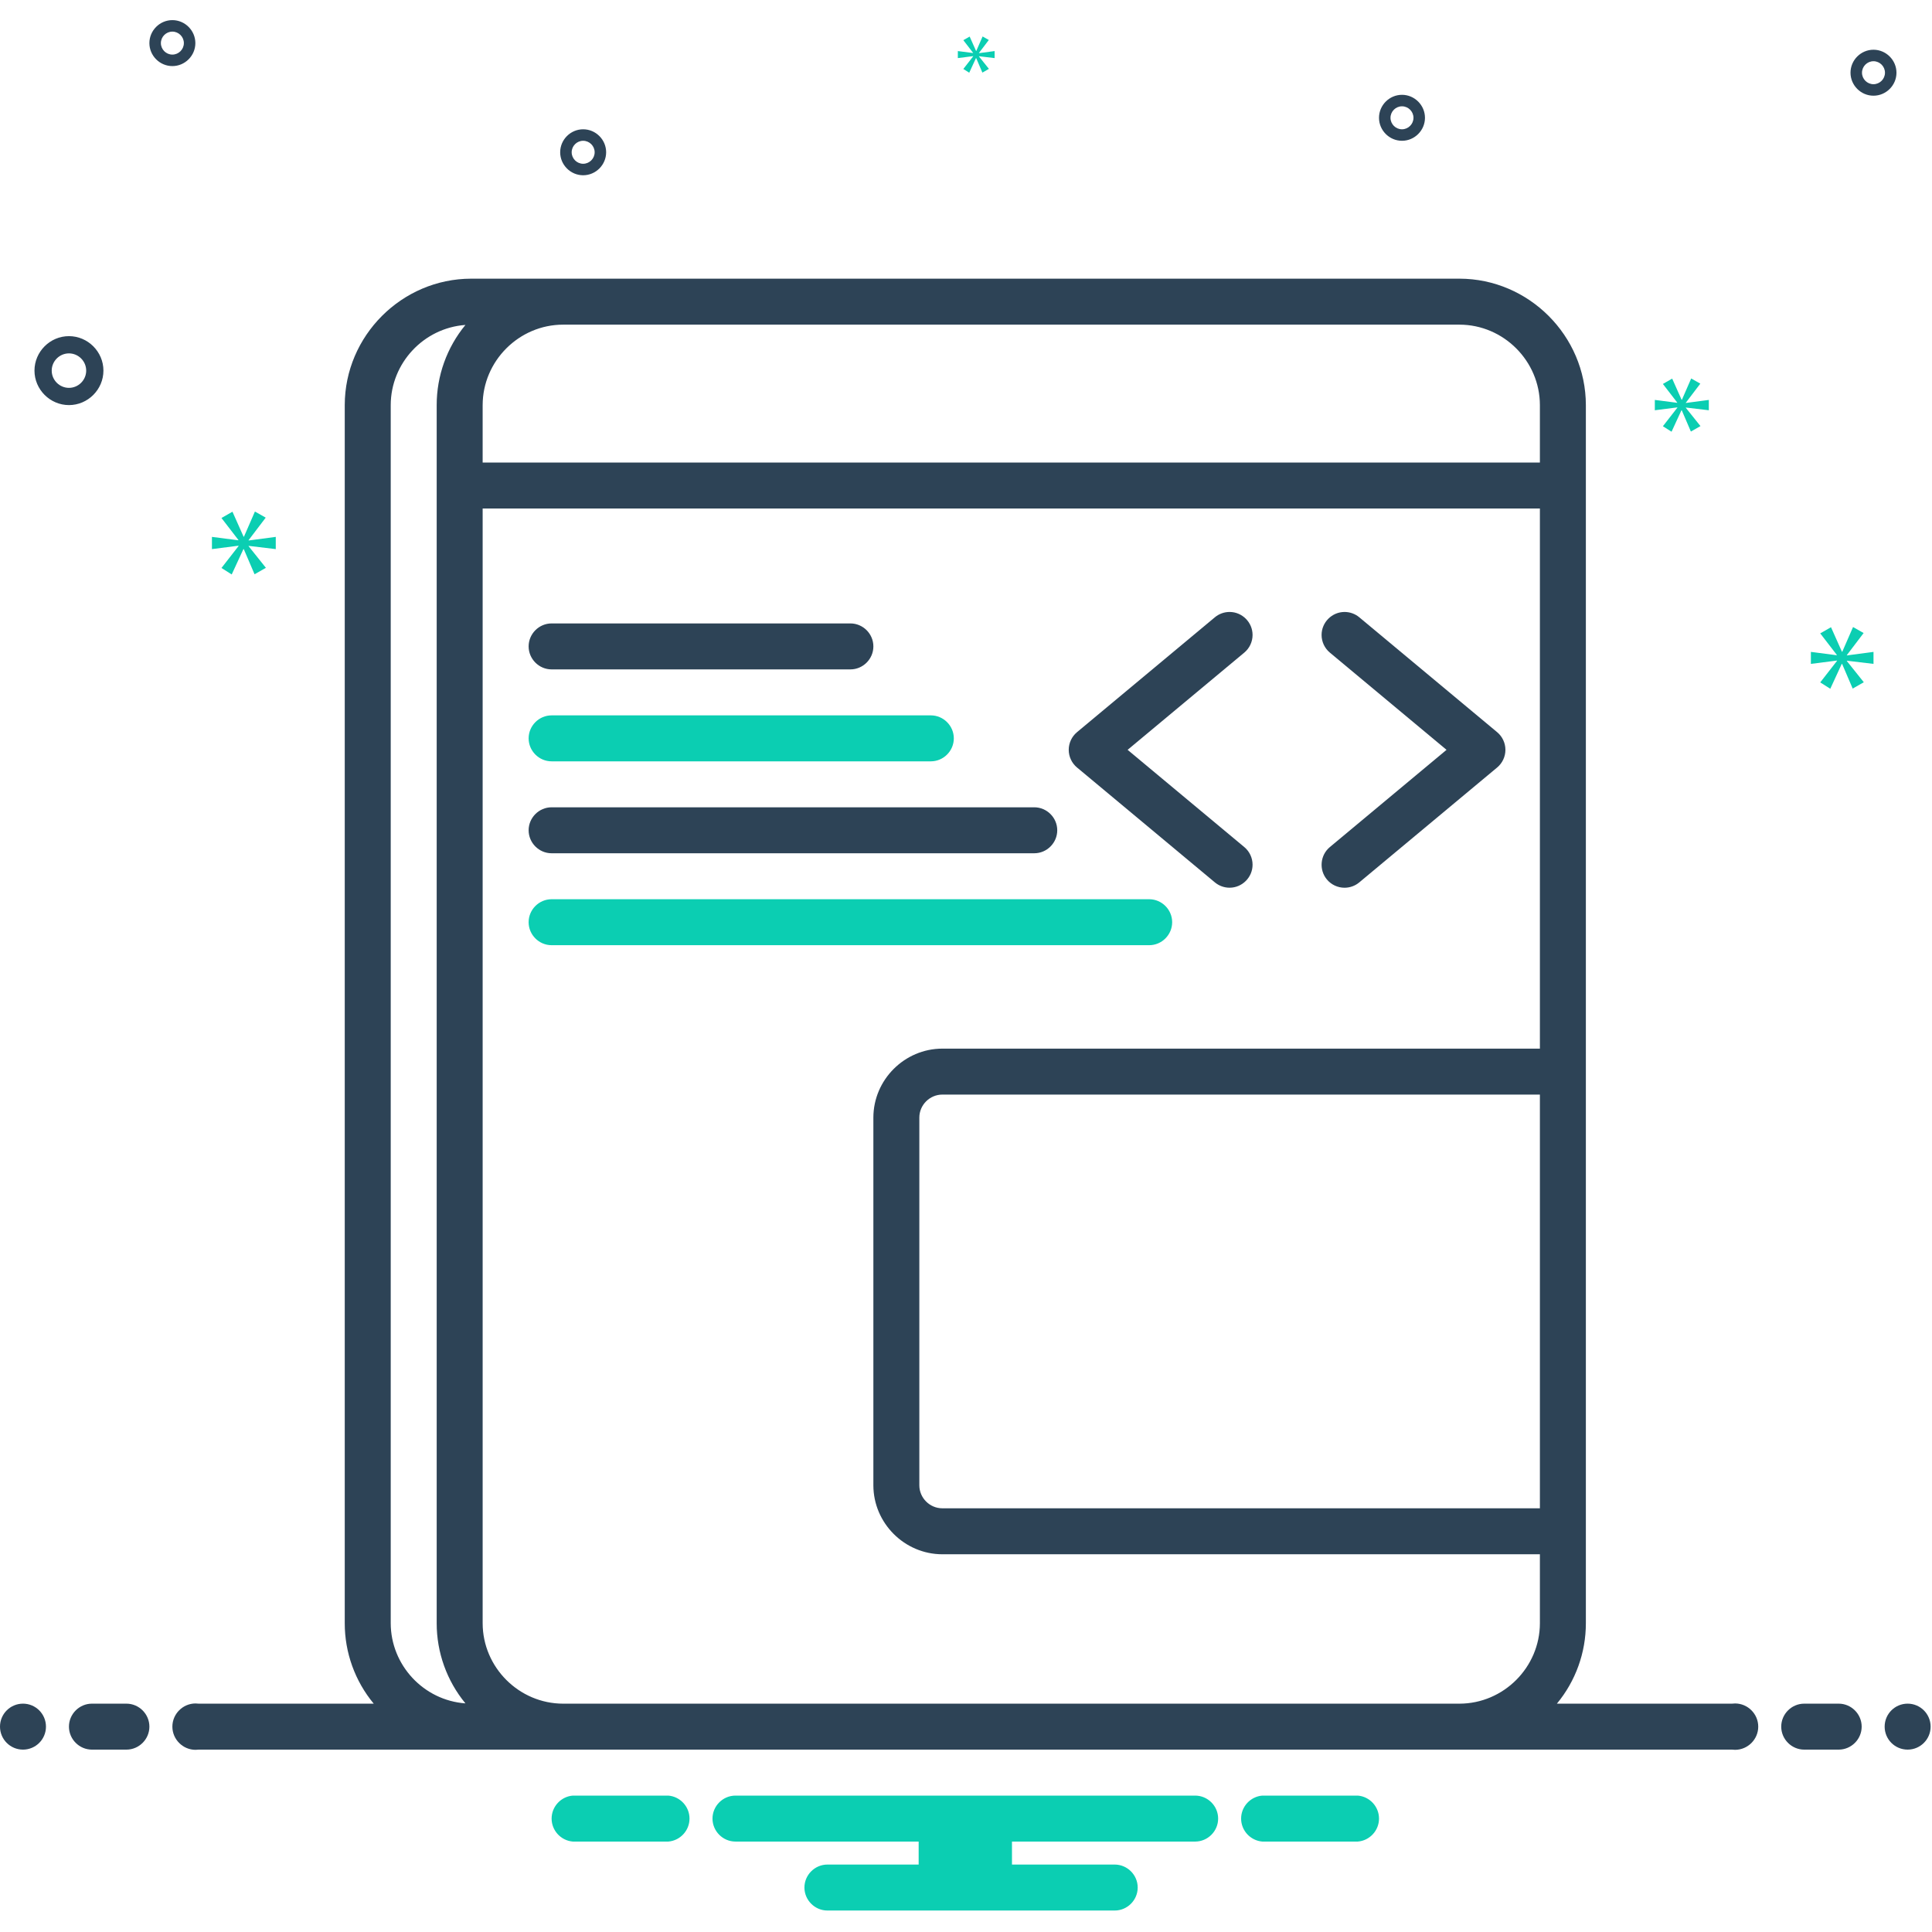 <?xml version="1.0" encoding="UTF-8"?>
<!DOCTYPE svg  PUBLIC '-//W3C//DTD SVG 1.1//EN'  'http://www.w3.org/Graphics/SVG/1.1/DTD/svg11.dtd'>
<svg clip-rule="evenodd" fill-rule="evenodd" stroke-linejoin="round" stroke-miterlimit="2" version="1.1" viewBox="0 0 934 934" xml:space="preserve" xmlns="http://www.w3.org/2000/svg"><circle cx="11.111" cy="834.72" r="11.111" fill="#2d4356"/><path d="m61.111 823.61h-16.667c-6.095 0-11.111 5.016-11.111 11.111 0 6.096 5.016 11.111 11.111 11.111h16.667c6.095 0 11.111-5.015 11.111-11.111 0-6.095-5.016-11.111-11.111-11.111z" fill="#2d4356" fill-rule="nonzero"/><path d="m656.41 868.06h-46.154c-5.761 0.461-10.256 5.331-10.256 11.111-0 5.779 4.495 10.649 10.256 11.111h46.154c5.762-0.462 10.257-5.332 10.257-11.111-0-5.78-4.495-10.65-10.257-11.111zm-333.33-0h-46.154c-5.761 0.461-10.256 5.331-10.256 11.111-0 5.779 4.495 10.649 10.256 11.111h46.154c5.761-0.462 10.256-5.332 10.256-11.111 0-5.78-4.495-10.65-10.256-11.111zm254.7-0h-222.22c-6.096-0-11.112 5.015-11.112 11.111 0 6.095 5.016 11.111 11.112 11.111h88.555v11.111h-44.111c-6.095-0-11.111 5.016-11.111 11.111s5.016 11.111 11.111 11.111h138.89c6.095 0 11.111-5.016 11.111-11.111s-5.016-11.111-11.111-11.111h-49.667v-11.111h88.556c6.095-0 11.111-5.016 11.111-11.111-0-6.096-5.016-11.111-11.111-11.111z" fill="#0bceb2" fill-rule="nonzero"/><path d="m266.67 323.61h144.44c6.095 0 11.111-5.016 11.111-11.111s-5.016-11.111-11.111-11.111h-144.44c-6.096-0-11.111 5.016-11.111 11.111s5.015 11.111 11.111 11.111z" fill="#2d4356" fill-rule="nonzero"/><path d="m266.67 368.06h183.33c6.095-0 11.111-5.016 11.111-11.112 0-6.095-5.016-11.111-11.111-11.111h-183.33c-6.096 0-11.111 5.016-11.111 11.111-0 6.096 5.015 11.112 11.111 11.112z" fill="#0bceb2" fill-rule="nonzero"/><path d="m266.67 412.5h233.33c6.095 0 11.111-5.016 11.111-11.111s-5.016-11.111-11.111-11.111h-233.33c-6.096-0-11.111 5.016-11.111 11.111s5.015 11.111 11.111 11.111z" fill="#2d4356" fill-rule="nonzero"/><path d="m566.67 445.83c-1e-3 -6.095-5.016-11.11-11.111-11.111h-288.89c-6.096 0-11.111 5.016-11.111 11.111-0 6.096 5.015 11.111 11.111 11.111h288.89c6.095 0 11.11-5.015 11.111-11.111z" fill="#0bceb2" fill-rule="nonzero"/><path d="m587.33 426.59c1.994 1.654 4.505 2.561 7.096 2.561 6.096-0 11.112-5.016 11.112-11.112-0-3.288-1.46-6.413-3.983-8.523l-56.424-47.019 56.424-47.018c2.522-2.11 3.982-5.235 3.982-8.524 0-6.095-5.016-11.111-11.111-11.111-2.591-0-5.102 0.906-7.096 2.561l-66.667 55.556c-2.532 2.11-3.998 5.24-3.998 8.536s1.466 6.427 3.998 8.537l66.667 55.556zm54.134-1.424c2.109 2.532 5.24 3.998 8.535 3.998 2.598 0 5.116-0.911 7.112-2.574l66.666-55.556c2.532-2.11 3.999-5.241 3.999-8.537s-1.467-6.426-3.999-8.536l-66.666-55.556c-1.994-1.655-4.505-2.561-7.096-2.561-6.096-0-11.112 5.016-11.112 11.112-0 3.288 1.46 6.413 3.982 8.523l56.424 47.018-56.423 47.019c-4.683 3.903-5.324 10.967-1.422 15.65z" fill="#2d4356" fill-rule="nonzero"/><path d="m888.89 823.61h-16.667c-6.095 0-11.111 5.016-11.111 11.111 0 6.096 5.016 11.111 11.111 11.111h16.667c6.095 0 11.111-5.015 11.111-11.111 0-6.095-5.016-11.111-11.111-11.111z" fill="#2d4356" fill-rule="nonzero"/><circle cx="922.22" cy="834.72" r="11.111" fill="#2d4356"/><path d="m837.34 823.61h-84.682c9.063-10.928 14.021-24.691 14.008-38.889v-588.89c-0.038-33.51-27.601-61.073-61.111-61.111h-477.78c-33.51 0.038-61.073 27.601-61.111 61.111v588.89c-0.013 14.198 4.944 27.961 14.008 38.889h-84.682c-0.482-0.063-0.967-0.094-1.452-0.094-6.147-0-11.206 5.058-11.206 11.205s5.059 11.206 11.206 11.206c0.485-0 0.97-0.032 1.452-0.095h741.35c0.481 0.063 0.966 0.095 1.451 0.095 6.148-0 11.206-5.059 11.206-11.206s-5.058-11.205-11.206-11.205c-0.485-0-0.97 0.031-1.451 0.094zm-92.897-94.444h-288.89c-6.093-7e-3 -11.105-5.019-11.112-11.111v-177.78c7e-3 -6.093 5.019-11.104 11.112-11.111h288.89v200zm-511.11-533.33c0.025-21.324 17.565-38.864 38.889-38.889h433.33c21.324 0.025 38.864 17.565 38.888 38.889v27.778h-511.11v-27.778zm-44.444 0c0.033-20.27 15.9-37.293 36.118-38.748-8.992 10.906-13.908 24.613-13.896 38.748v588.89c-0.012 14.136 4.904 27.843 13.896 38.749-20.218-1.456-36.085-18.478-36.118-38.749v-588.89zm83.333 627.78c-21.324-0.025-38.864-17.564-38.889-38.889v-538.89h511.11v261.11h-288.89c-18.279 0.02-33.314 15.055-33.334 33.334v177.78c0.02 18.278 15.055 33.313 33.334 33.333h288.89v33.333c-0.024 21.325-17.564 38.864-38.888 38.889h-433.33zm-238.89-627.78c9.143 0 16.667-7.523 16.667-16.666s-7.524-16.667-16.667-16.667-16.666 7.524-16.666 16.667c0.01 9.139 7.527 16.656 16.666 16.666zm0-25c4.572 0 8.334 3.762 8.334 8.334-0 4.571-3.762 8.333-8.334 8.333-4.571 0-8.333-3.762-8.333-8.333 5e-3 -4.57 3.764-8.329 8.333-8.334zm644.44-125c-6.096 0-11.111 5.016-11.111 11.111-0 6.096 5.015 11.112 11.111 11.112 6.095-0 11.111-5.016 11.111-11.112-7e-3 -6.092-5.018-11.104-11.111-11.111zm-0 16.667c-3.048 0-5.556-2.508-5.556-5.556 0-3.047 2.508-5.555 5.556-5.555 3.047-0 5.555 2.508 5.555 5.555-3e-3 3.047-2.509 5.553-5.555 5.556zm-594.44-52.778c-6.095 0-11.111 5.016-11.111 11.111 0 6.096 5.016 11.111 11.111 11.111 6.096 0 11.111-5.015 11.111-11.111-7e-3 -6.092-5.018-11.104-11.111-11.111zm0 16.667c-3.047-0-5.555-2.508-5.555-5.556-0-3.047 2.508-5.555 5.555-5.555 3.048-0 5.556 2.508 5.556 5.555-3e-3 3.047-2.509 5.553-5.556 5.556zm822.38-2.351c-6.095-0-11.111 5.016-11.111 11.111s5.016 11.111 11.111 11.111 11.111-5.016 11.111-11.111c-7e-3 -6.093-5.018-11.104-11.111-11.111zm-0 16.667c-3.048-0-5.556-2.508-5.556-5.556s2.508-5.556 5.556-5.556 5.555 2.508 5.555 5.556c-3e-3 3.046-2.509 5.552-5.555 5.556zm-612.68 32.906c0-6.095-5.015-11.111-11.111-11.111-6.095 0-11.111 5.016-11.111 11.111s5.016 11.111 11.111 11.111c6.093-7e-3 11.104-5.018 11.111-11.111zm-16.666 0c-0-3.048 2.508-5.555 5.555-5.555 3.048-0 5.556 2.507 5.556 5.555s-2.508 5.556-5.556 5.556c-3.046-3e-3 -5.552-2.509-5.555-5.556z" fill="#2d4356" fill-rule="nonzero"/><path d="m120.2 261.11 8.256-10.862-5.217-2.955-5.3 12.167h-0.178l-5.383-12.084-5.311 3.045 8.177 10.605v0.172l-12.783-1.65v5.912l12.867-1.65v0.172l-8.261 10.6 4.955 3.133 5.656-12.255h0.172l5.217 12.166 5.477-3.128-8.344-10.433v-0.172l13.117 1.567v-5.912l-13.117 1.739v-0.177z" fill="#0bceb2" fill-rule="nonzero"/><path d="m470.47 27.239-4.756 6.105 2.85 1.806 3.256-7.061h0.1l3.005 7.011 3.15-1.806-4.805-6.005v-0.1l7.561 0.9v-3.4l-7.561 1v-0.1l4.761-6.256-3.006-1.705-3.055 7.005h-0.1l-3.1-6.955-3.056 1.75 4.706 6.111v0.1l-7.361-0.95v3.4l7.411-0.95v0.1z" fill="#0bceb2" fill-rule="nonzero"/><path d="m905.72 320.95v-5.8l-12.873 1.706v-0.167l8.1-10.661-5.116-2.895-5.2 11.934h-0.172l-5.284-11.85-5.205 2.983 8.016 10.406v0.166l-12.533-1.622v5.8l12.617-1.617v0.167l-8.1 10.4 4.861 3.072 5.544-12.022h0.167l5.117 11.939 5.372-3.072-8.184-10.234v-0.166l12.873 1.533z" fill="#0bceb2" fill-rule="nonzero"/><path d="m815.01 194.66 6.988-9.195-4.411-2.5-4.489 10.295h-0.15l-4.555-10.223-4.489 2.578 6.917 8.972v0.145l-10.817-1.395v5l10.889-1.394v0.144l-6.989 8.973 4.189 2.65 4.783-10.373h0.145l4.416 10.295 4.634-2.645-7.061-8.827v-0.145l11.105 1.322v-5l-11.105 1.467v-0.144z" fill="#0bceb2" fill-rule="nonzero"/></svg>
